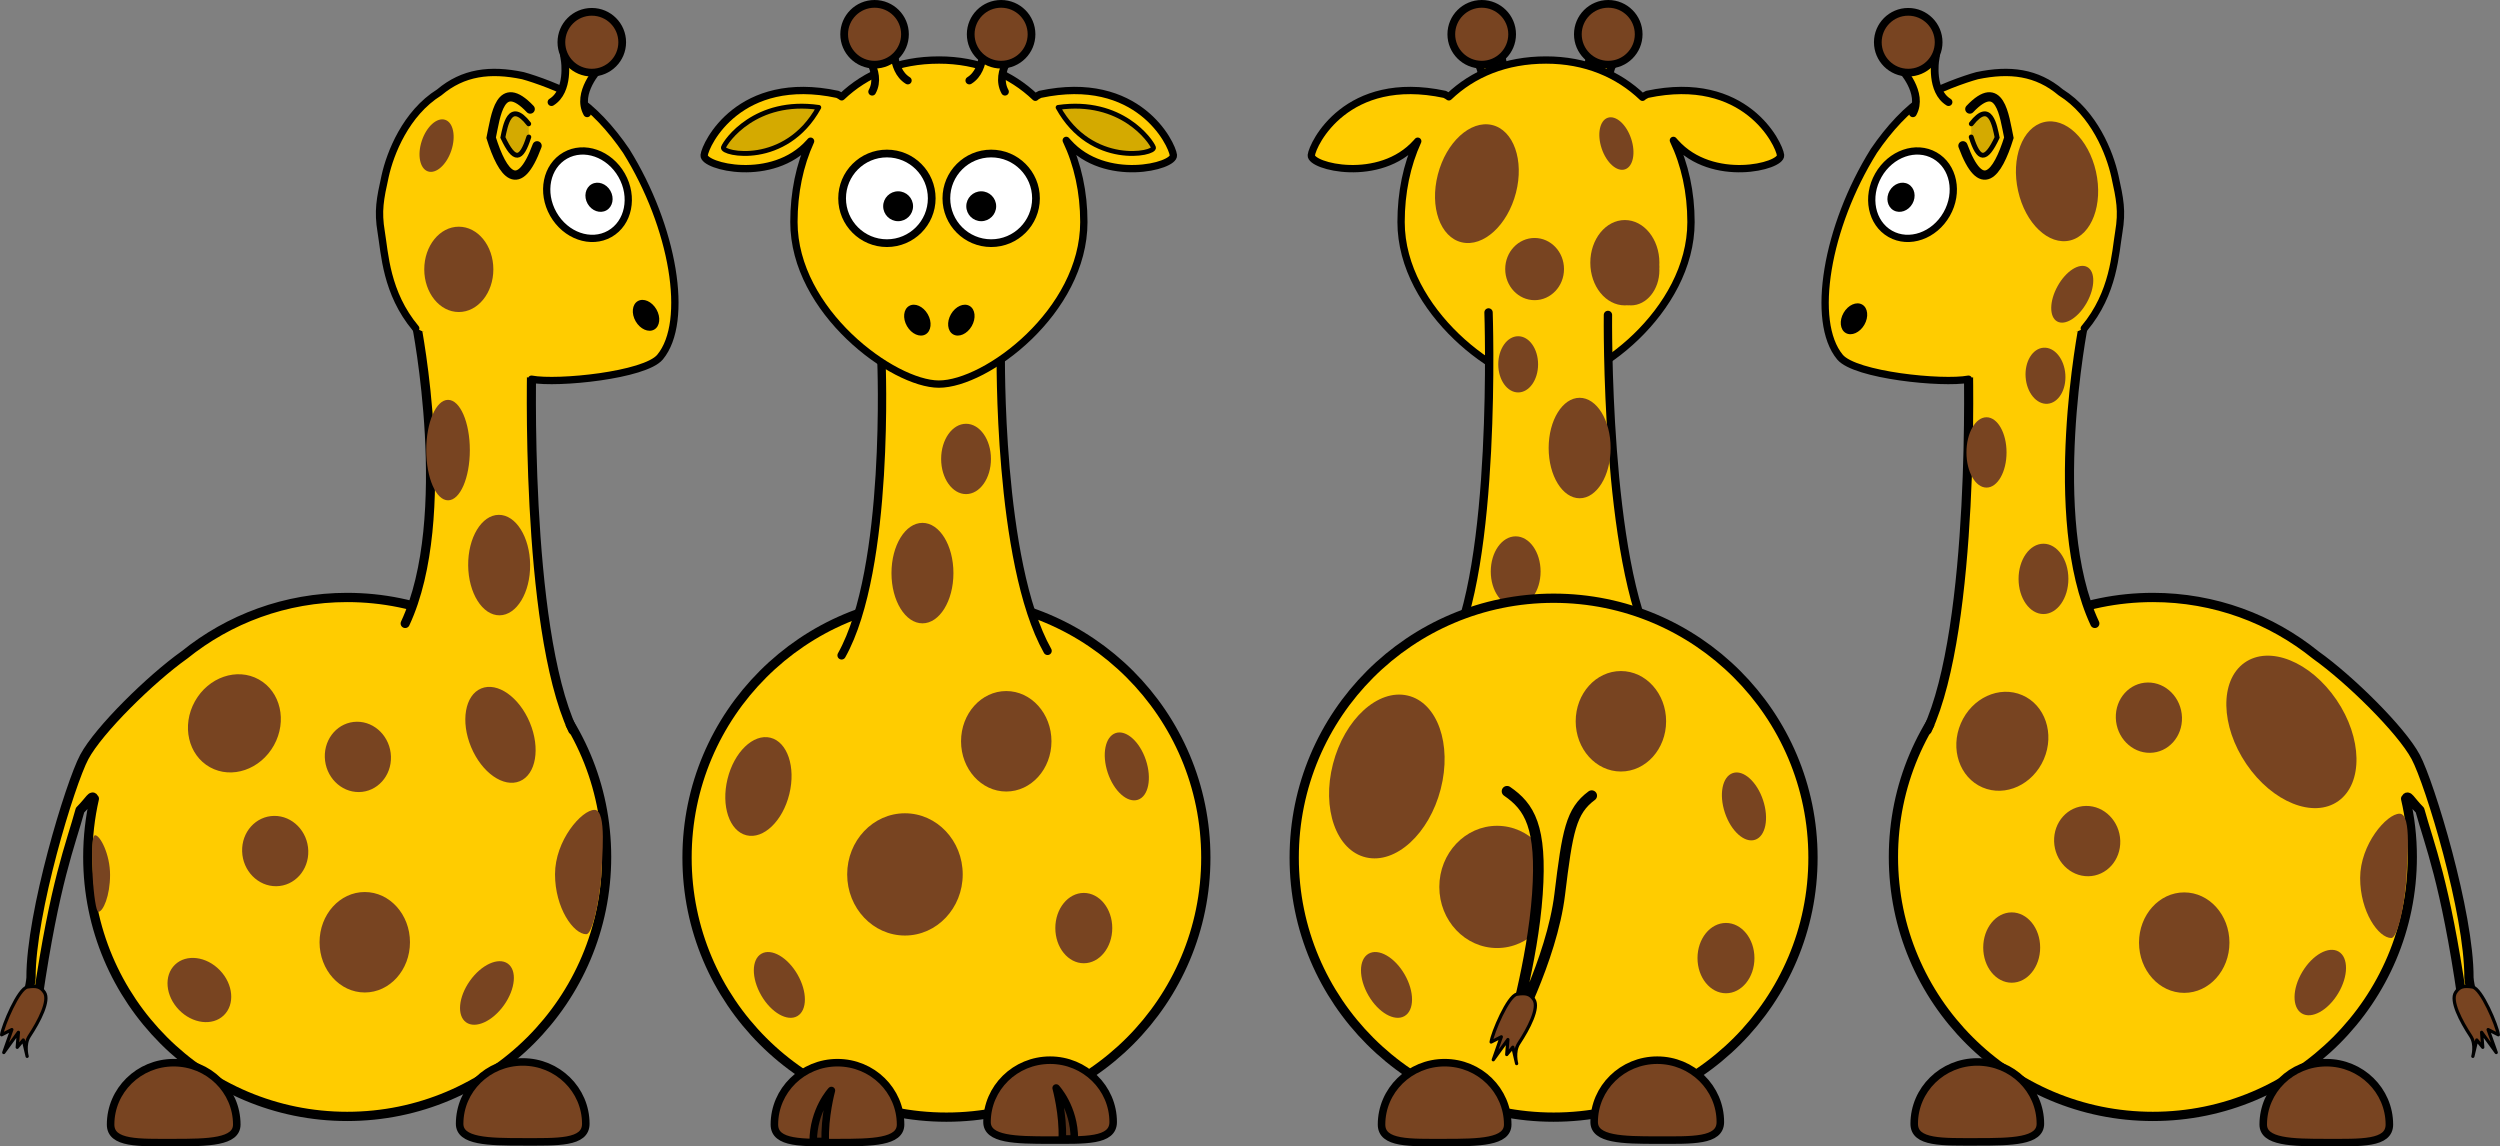 <?xml version="1.0" encoding="UTF-8" standalone="no"?>
<!-- Created with Inkscape (http://www.inkscape.org/) -->
<svg
    xmlns:inkscape="http://www.inkscape.org/namespaces/inkscape"
    xmlns:rdf="http://www.w3.org/1999/02/22-rdf-syntax-ns#"
    xmlns="http://www.w3.org/2000/svg"
    xmlns:cc="http://creativecommons.org/ns#"
    xmlns:dc="http://purl.org/dc/elements/1.1/"
    xmlns:sodipodi="http://sodipodi.sourceforge.net/DTD/sodipodi-0.dtd"
    xmlns:svg="http://www.w3.org/2000/svg"
    xmlns:ns1="http://sozi.baierouge.fr"
    xmlns:xlink="http://www.w3.org/1999/xlink"
    id="svg2"
    sodipodi:docname="lemmling_Cartoon_giraffe2.svg"
    viewBox="0 0 1539.5 705.95"
    sodipodi:version="0.32"
    version="1.0"
    inkscape:output_extension="org.inkscape.output.svg.inkscape"
    inkscape:version="0.46"
    sodipodi:docbase="/home/tobias/Desktop"
  >
  <rect x="0" y="0" width="1539.5" height="705.95" fill="#808080" stroke="none"/>
  <sodipodi:namedview
      id="base"
      bordercolor="#666666"
      inkscape:pageshadow="2"
      inkscape:guide-bbox="true"
      pagecolor="#ffffff"
      inkscape:window-height="860"
      inkscape:zoom="0.35355339"
      inkscape:window-x="91"
      height="600px"
      borderopacity="1.0"
      inkscape:current-layer="layer1"
      inkscape:cx="397.28016"
      inkscape:cy="354.72479"
      showguides="false"
      inkscape:window-y="151"
      inkscape:window-width="1337"
      showgrid="false"
      inkscape:pageopacity="0.0"
      inkscape:document-units="px"
    >
    <sodipodi:guide
        id="guide3442"
        position="727,58"
        orientation="0,1"
    />
    <sodipodi:guide
        id="guide3444"
        position="766.504,548.715"
        orientation="0,1"
    />
    <sodipodi:guide
        id="guide3454"
        position="820.244,618.011"
        orientation="0,1"
    />
    <sodipodi:guide
        id="guide3456"
        position="946.109,377.595"
        orientation="0,1"
    />
    <sodipodi:guide
        id="guide3470"
        position="946.462,690.843"
        orientation="0,1"
    />
    <sodipodi:guide
        id="guide3472"
        position="998.435,637.81"
        orientation="0,1"
    />
  </sodipodi:namedview
  >
  <g
      id="layer1"
      inkscape:label="Ebene 1"
      inkscape:groupmode="layer"
      transform="translate(395.88 101.39)"
    >
    <g
        id="g3794"
        transform="translate(34.983 3.46)"
      >
      <path
          id="path3340"
          style="fill-rule:evenodd;stroke:#000000;stroke-linecap:round;stroke-width:4.759;fill:#ffcc00"
          d="m561.89-48.376c-6.89-12.484 7.32-27.551 7.32-27.551l-21.09-5.166s3.01 18.941-8.18 25.829"
      />
      <path
          id="path3334"
          style="fill-rule:evenodd;stroke:#000000;stroke-linecap:round;stroke-width:4.759;fill:#ffcc00"
          d="m480.1-48.376c6.89-12.484-7.32-27.551-7.32-27.551l21.1-5.166s-3.02 18.941 8.17 25.829"
      />
      <path
          id="path3315"
          style="stroke-linejoin:round;stroke:#000000;stroke-linecap:round;stroke-width:4.507;fill:#ffcc00"
          d="m521.19-67.885c-24.86 0-45.03 8.495-59.85 22.669-0.63-0.52-1.47-0.982-2.56-1.524-60.54-12.931-81.37 30.593-82.14 37.489-0.77 6.897 42.01 17.659 64.76-7.772 0.29-0.33 0.49-0.554 0.78-0.876-6.73 14.659-10.26 31.661-10.26 49.795 0 55.074 61.22 99.784 89.27 99.784 29.13 0 89.26-44.71 89.26-99.784 0-18.338-3.78-35.52-10.84-50.29 0.45 0.496 0.77 0.854 1.23 1.371 22.75 25.431 65.53 14.669 64.76 7.772-0.77-6.896-21.57-50.42-82.11-37.489-1.28 0.636-2.27 1.161-2.9 1.791-14.98-14.32-35.12-22.936-59.4-22.936z"
      />
      <path
          id="path3311"
          sodipodi:nodetypes="cccc"
          style="stroke-linejoin:round;fill-rule:evenodd;stroke:#000000;stroke-linecap:round;stroke-width:5.144;fill:#ffcc00"
          d="m485.78 87.555s5.52 157.62-24.51 211.18c-30.02 53.54 157.48 51.69 126.84-2.79-30.64-54.47-28.8-206.85-28.8-206.85"
      />
      <path
          id="path3354"
          style="fill:#784421"
          d="m560.96 171.05c0 17.08-8.55 30.93-19.08 30.93-10.54 0-19.08-13.85-19.08-30.93 0-17.09 8.54-30.94 19.08-30.94 10.53 0 19.08 13.85 19.08 30.94z"
      />
      <path
          id="path3313"
          style="fill:#784421"
          d="m517.83 247.09c0 11.95-6.87 21.65-15.34 21.65s-15.34-9.7-15.34-21.65c0-11.96 6.87-21.66 15.34-21.66s15.34 9.7 15.34 21.66z"
      />
      <path
          id="path3303"
          style="stroke-linejoin:round;stroke:#000000;stroke-linecap:round;stroke-width:5.7;fill:#ffcc00"
          d="m685.57 423.32c0.02 88.23-71.5 159.77-159.73 159.77-88.24 0-159.76-71.54-159.73-159.77-0.03-88.24 71.49-159.78 159.73-159.78 88.23 0 159.75 71.54 159.73 159.78z"
      />
      <path
          id="path3305"
          style="fill:#784421"
          d="m434.12 495.23c6.11 10.61 6.07 22.09-0.1 25.64-6.17 3.56-16.12-2.16-22.23-12.77-6.12-10.61-6.07-22.09 0.1-25.64 6.16-3.56 16.12 2.16 22.23 12.77z"
      />
      <path
          id="path3307"
          style="stroke-linejoin:round;stroke:#000000;stroke-linecap:round;stroke-width:4.639;fill:#784421"
          d="m550.82 586.1c0 10.79 17.4 11.13 38.85 11.13 21.44 0 38.85 0.82 38.85-11.13 0-21.03-17.41-38.09-38.85-38.09-21.45 0-38.85 17.06-38.85 38.09z"
      />
      <path
          id="path3325"
          style="stroke-linejoin:round;stroke:#000000;stroke-linecap:round;stroke-width:4.639;fill:#784421"
          d="m497.59 587.64c0 10.79-17.4 11.13-38.85 11.13-21.44 0-38.85 0.82-38.85-11.13 0-21.03 17.41-38.09 38.85-38.09 21.45 0 38.85 17.06 38.85 38.09z"
      />
      <path
          id="path3336"
          style="stroke-linejoin:round;stroke:#000000;stroke-linecap:round;stroke-width:4.759;fill:#784421"
          d="m500.31-83.743c0 10.342-8.39 18.726-18.73 18.726s-18.73-8.384-18.73-18.726 8.39-18.727 18.73-18.727 18.73 8.385 18.73 18.727z"
      />
      <path
          id="path3342"
          style="stroke-linejoin:round;stroke:#000000;stroke-linecap:round;stroke-width:4.759;fill:#784421"
          d="m578.23-83.743c0 10.342-8.38 18.726-18.72 18.726s-18.73-8.384-18.73-18.726 8.39-18.727 18.73-18.727 18.72 8.385 18.72 18.727z"
      />
      <path
          id="path3344"
          style="fill:#784421"
          d="m502.66 13.858c-5.14 19.955-20.08 33.62-33.36 30.521-13.29-3.098-19.89-21.787-14.74-41.742 5.14-19.955 20.08-33.62 33.36-30.521 13.29 3.098 19.89 21.787 14.74 41.742z"
      />
      <path
          id="path3370"
          style="fill:#784421"
          d="m526.62 441.31c0 20.79-15.93 37.64-35.57 37.64-19.65 0-35.58-16.85-35.58-37.64 0-20.78 15.93-37.63 35.58-37.63 19.64 0 35.57 16.85 35.57 37.63z"
      />
      <path
          id="path3348"
          style="fill:#784421"
          d="m654.81 387.83c3.79 11.35 1.6 22.3-4.89 24.46-6.48 2.16-14.8-5.28-18.58-16.63-3.79-11.35-1.6-22.29 4.89-24.46 6.48-2.16 14.8 5.29 18.58 16.63z"
      />
      <path
          id="path3360"
          style="fill:#784421"
          d="m649.52 485.15c0 11.96-7.85 21.65-17.53 21.65s-17.53-9.69-17.53-21.65 7.85-21.65 17.53-21.65 17.53 9.69 17.53 21.65z"
      />
      <path
          id="path3362"
          style="fill:#784421"
          d="m590.99 61.549c0 11.959-7.85 21.654-17.53 21.654s-17.53-9.695-17.53-21.654 7.85-21.654 17.53-21.654 17.53 9.695 17.53 21.654z"
      />
      <path
          id="path3350"
          style="fill:#784421"
          d="m590.99 56.928c0 14.511-9.52 26.275-21.27 26.275s-21.27-11.764-21.27-26.275 9.52-26.275 21.27-26.275 21.27 11.764 21.27 26.275z"
      />
      <path
          id="path3352"
          style="fill:#784421"
          d="m595.13 339.31c0 17.09-12.46 30.94-27.84 30.94-15.37 0-27.84-13.85-27.84-30.94 0-17.08 12.47-30.93 27.84-30.93 15.38 0 27.84 13.85 27.84 30.93z"
      />
      <path
          id="path3358"
          style="fill:#784421"
          d="m573.59-19.475c2.93 8.774 1.24 17.241-3.78 18.912-5.01 1.671-11.45-4.086-14.37-12.86-2.93-8.774-1.23-17.241 3.78-18.913 5.01-1.671 11.45 4.087 14.37 12.861z"
      />
      <path
          id="path3364"
          style="fill:#784421"
          d="m532.25 60.841c0 10.578-8.1 19.152-18.1 19.152s-18.1-8.574-18.1-19.152c0-10.577 8.1-19.151 18.1-19.151s18.1 8.574 18.1 19.151z"
      />
      <path
          id="path3366"
          style="fill:#784421"
          d="m516.29 119.51c0 9.56-5.49 17.3-12.26 17.3s-12.26-7.74-12.26-17.3 5.49-17.31 12.26-17.31 12.26 7.75 12.26 17.31z"
      />
      <path
          id="path3368"
          style="fill:#784421"
          d="m456.33 381.05c-7.09 27.52-27.69 46.37-46.01 42.09-18.33-4.27-27.43-30.04-20.34-57.56 7.1-27.52 27.7-46.37 46.02-42.1 18.32 4.28 27.42 30.05 20.33 57.57z"
      />
      <path
          id="path6729"
          sodipodi:nodetypes="cscsc"
          style="fill-rule:evenodd;stroke:#000000;stroke-linecap:round;stroke-width:6.568;fill:#ffcc00"
          d="m497.18 382.42c13.77 9.45 21.62 21.77 18.68 63.44-2.95 41.85-16.72 87.74-16.72 87.74s25.58-47.24 30.49-87.74c4.72-38.82 6.89-51.29 19.68-60.74"
      />
      <path
          id="path3394"
          sodipodi:nodetypes="csscccccccz"
          style="stroke-linejoin:round;fill-rule:evenodd;stroke:#000000;stroke-width:2;fill:#784421"
          d="m503.25 507.4c5.46-0.87 8.12-0.23 10.48 3.34 3.34 5.06-3.22 17.69-9.31 26.92-3.38 5.13-1.34 12.45-1.34 12.45l-2.36-10.09-3.74 4.52 0.71-9.23-9 12.44 4.96-14.13-6.28 3.21c0.76-5.56 10.43-28.55 15.88-29.43z"
      />
    </g
    >
    <g
        id="g3766"
        transform="translate(0 0)"
      >
      <path
          id="path3396"
          sodipodi:nodetypes="ccsccccczscc"
          style="stroke-linejoin:round;stroke:#000000;stroke-linecap:round;stroke-width:5.7;fill:#ffcc00"
          d="m929.84 266.53c-88.23 0-159.77 71.55-159.75 159.78-0.02 88.24 71.52 159.78 159.75 159.78 88.26 0 159.76-71.54 159.76-159.78 0-12.34-1.4-24.33-4.1-35.87 1.6-2.94 2.7 0.93 8.8 7.06 5.9 21.5 15.5 43.66 26 116 13.8 20.94 4.9-2.99 4.2-12.78 0.2-39.83-24.1-119.74-32.8-135.99-8.9-16.68-40.8-48-61.5-62.7 0-0.03-0.1-0.06-0.1-0.09-27.4-22.13-62.28-35.41-100.26-35.41z"
      />
      <path
          id="path3398"
          style="stroke-linejoin:round;stroke:#000000;stroke-linecap:round;stroke-width:4.639;fill:#784421"
          d="m997.82 591.1c0 10.79 17.38 11.13 38.88 11.13 21.4 0 38.8 0.82 38.8-11.13 0-21.03-17.4-38.09-38.8-38.09-21.5 0-38.88 17.06-38.88 38.09z"
      />
      <path
          id="path3400"
          style="stroke-linejoin:round;stroke:#000000;stroke-linecap:round;stroke-width:4.639;fill:#784421"
          d="m860.59 590.64c0 10.79-17.4 11.13-38.85 11.13-21.44 0-38.85 0.82-38.85-11.13 0-21.03 17.41-38.09 38.85-38.09 21.45 0 38.85 17.06 38.85 38.09z"
      />
      <path
          id="path3402"
          d="m790.93 348.22c29.89-64.22 25.24-227.71 25.24-227.71l71-22.074s-23.54 118.78 6.95 184.11"
          sodipodi:nodetypes="cccc"
          style="stroke-linejoin:round;fill-rule:evenodd;stroke:#000000;stroke-linecap:round;stroke-width:5.619;fill:#ffcc00"
      />
      <path
          id="path3440"
          sodipodi:nodetypes="csscccccccz"
          style="stroke-linejoin:round;fill-rule:evenodd;stroke:#000000;stroke-width:2;fill:#784421"
          d="m1126.7 506.4c-5.4-0.87-8.1-0.23-10.4 3.34-3.4 5.06 3.2 17.69 9.3 26.92 3.4 5.13 1.3 12.45 1.3 12.45l2.4-10.09 3.7 4.52-0.7-9.23 9 12.44-5-14.13 6.3 3.21c-0.7-5.56-10.4-28.55-15.9-29.43z"
      />
      <path
          id="path3446"
          d="m887.62 100.83c18.33-21.864 19.07-46.333 21.26-59.329s0.71-20.281-2.41-34.409-12.73-38.752-33.33-51.596c-14.73-12.441-31.39-14.484-51.47-10.301-7.21 1.923-26.26 8.673-31.84 13.379-11.03 6.814-22.47 19.242-31.79 32.966-29.14 46.738-39.02 105.04-20.87 126.95 9.29 11.22 63.09 16.64 79.15 13.62"
          sodipodi:nodetypes="czzccccss"
          style="stroke-linejoin:round;stroke:#000000;stroke-linecap:round;stroke-width:4.507;fill:#ffcc00"
      />
      <path
          id="path3450"
          style="fill-rule:evenodd;stroke:#000000;stroke-linecap:round;stroke-width:4.759;fill:#ffcc00"
          inkscape:transform-center-y="9.8994949"
          d="m782.08-31.613c6.89-12.484-7.32-27.551-7.32-27.551l21.09-5.166s-3.01 18.941 8.18 25.829"
      />
      <path
          id="path3448"
          style="stroke-linejoin:round;stroke:#000000;stroke-linecap:round;stroke-width:4.759;fill:#784421"
          d="m797.93-75.379c0 10.342-8.38 18.726-18.73 18.726-10.34 0-18.72-8.384-18.72-18.726 0-10.343 8.38-18.727 18.72-18.727 10.35 0 18.73 8.384 18.73 18.727z"
      />
      <path
          id="path3452"
          style="fill:#000000"
          d="m739.42 91.233c2.79-4.838 7.91-7.109 11.44-5.073s4.12 7.609 1.33 12.445c-2.79 4.835-7.92 7.105-11.44 5.075-3.53-2.04-4.12-7.61-1.33-12.447z"
      />
      <path
          id="path3458"
          style="stroke-linejoin:round;stroke:#000000;stroke-linecap:round;stroke-width:4.469;fill:#ffffff"
          d="m802.89 30.464c-7.57 13.321-23.14 18.761-34.76 12.149-11.62-6.611-14.9-22.769-7.32-36.086 7.58-13.321 23.14-18.761 34.76-12.15 11.62 6.611 14.9 22.77 7.32 36.087z"
      />
      <path
          id="path3460"
          style="fill:#000000"
          d="m781.77 24.081c-2.53 4.44-7.71 6.253-11.59 4.05-3.87-2.204-4.96-7.59-2.44-12.029 2.53-4.441 7.72-6.254 11.59-4.05s4.97 7.59 2.44 12.029z"
      />
      <path
          id="path3462"
          style="fill:#784421"
          d="m846.87 16.187c-4.5-20.111 2.6-39.074 15.84-42.354 13.24-3.281 27.61 10.364 32.11 30.475 4.49 20.111-2.6 39.074-15.85 42.354-13.24 3.281-27.61-10.364-32.1-30.475z"
      />
      <path
          id="path3464"
          style="fill:#784421"
          inkscape:transform-center-y="8.4852814"
          d="m851.5 130.85c-0.67-9.54 4.27-17.65 11.03-18.12 6.75-0.47 12.77 6.87 13.43 16.41 0.67 9.53-4.27 17.64-11.02 18.12-6.76 0.47-12.77-6.88-13.44-16.41z"
      />
      <path
          id="path3466"
          inkscape:transform-center-x="-12.945946"
          style="fill:#784421"
          d="m889.25 84.811c-5.12 9.255-13.32 14.519-18.31 11.758-4.98-2.761-4.88-12.502 0.25-21.756 5.12-9.255 13.31-14.519 18.3-11.758s4.88 12.501-0.24 21.756z"
      />
      <path
          id="path3474"
          sodipodi:nodetypes="ccc"
          style="stroke:#000000;stroke-linecap:round;stroke-width:5.7;fill:none"
          d="m817.14-34.237c18.74-19.799 21.21 4.243 24.04 17.678-7.14 22.827-16.99 35.454-28.28 4.95"
      />
      <path
          id="path3476"
          sodipodi:nodetypes="ccc"
          style="fill-rule:evenodd;stroke:#000000;stroke-linecap:round;stroke-width:3;fill:#d4aa00"
          d="m818.05-25.129c11.77-15.138 14.46 1.476 15.91 8.39-7.09 15.049-11.32 14.252-15.97-0.281"
      />
      <path
          id="path3478"
          inkscape:transform-center-x="-14"
          inkscape:transform-center-y="32"
          style="fill:#784421"
          d="m987.43 369.1c-15.97-23.5-16.5-51.42-1.19-62.35 15.36-10.93 40.66-0.73 56.66 22.78 16 23.5 16.5 51.42 1.2 62.35s-40.7 0.73-56.67-22.78z"
      />
      <path
          id="path3480"
          style="fill:#784421"
          d="m1021.9 497.06c6.3-10.52 16.3-16.08 22.4-12.43s6 15.13-0.3 25.64c-6.3 10.52-16.3 16.08-22.4 12.43s-6-15.13 0.3-25.64z"
      />
      <path
          id="path3482"
          sodipodi:nodetypes="cssscc"
          style="fill:#784421"
          d="m1086.1 439.31c-1.7 20.43-6 36.93-9.4 36.93-7.9 0-19.2-16.14-19.2-36.93 0-20.78 16.4-39.63 24.3-39.63s4.3 30.85 4.3 39.63z"
      />
      <path
          id="path3484"
          style="fill:#784421"
          d="m862.74 366.08c-6.74 15.7-23.66 23.5-37.79 17.43-14.13-6.08-20.11-23.72-13.36-39.42s23.67-23.5 37.8-17.42c14.12 6.07 20.1 23.72 13.35 39.41z"
      />
      <path
          id="path3486"
          style="fill:#784421"
          d="m839.75 177.22c0 11.96-5.52 21.65-12.34 21.65-6.81 0-12.34-9.69-12.34-21.65s5.53-21.66 12.34-21.66c6.82 0 12.34 9.7 12.34 21.66z"
      />
      <path
          id="path3488"
          style="fill:#784421"
          d="m877.83 255.09c0 11.95-6.87 21.65-15.34 21.65s-15.34-9.7-15.34-21.65c0-11.96 6.87-21.66 15.34-21.66s15.34 9.7 15.34 21.66z"
      />
      <path
          id="path3490"
          style="fill:#784421"
          d="m909.78 416.32c0.37 11.95-8.44 21.75-19.69 21.88s-20.67-9.46-21.05-21.41c-0.37-11.96 8.44-21.76 19.69-21.89s20.67 9.46 21.05 21.42z"
      />
      <path
          id="path3492"
          style="fill:#784421"
          d="m860.45 482.11c0 11.96-7.85 21.66-17.53 21.66s-17.53-9.7-17.53-21.66 7.85-21.65 17.53-21.65 17.53 9.69 17.53 21.65z"
      />
      <path
          id="path3494"
          style="fill:#784421"
          d="m977.01 479.09c0 17.08-12.47 30.93-27.84 30.93-15.38 0-27.84-13.85-27.84-30.93 0-17.09 12.46-30.94 27.84-30.94 15.37 0 27.84 13.85 27.84 30.94z"
      />
      <path
          id="path3496"
          style="fill:#784421"
          d="m947.78 340.32c0.37 11.95-8.44 21.75-19.69 21.88s-20.67-9.46-21.05-21.41c-0.37-11.96 8.44-21.76 19.69-21.89s20.67 9.46 21.05 21.42z"
      />
    </g
    >
    <g
        id="g4038"
        transform="translate(14.602)"
      >
      <path
          id="path2383"
          style="stroke-linejoin:round;stroke:#000000;stroke-linecap:round;stroke-width:5.7;fill:#ffcc00"
          d="m332.06 426.78c0.03 88.23-71.49 159.77-159.73 159.77-88.233 0-159.76-71.54-159.73-159.77-0.025-88.24 71.497-159.78 159.73-159.78 88.24 0 159.76 71.54 159.73 159.78z"
      />
      <path
          id="path3242"
          style="fill:#784421"
          d="m80.618 498.69c6.113 10.61 6.068 22.09-0.1 25.64-6.168 3.56-16.123-2.16-22.236-12.77-6.112-10.61-6.068-22.09 0.1-25.64 6.168-3.56 16.123 2.16 22.236 12.77z"
      />
      <path
          id="path3172"
          style="stroke-linejoin:round;stroke:#000000;stroke-linecap:round;stroke-width:4.639;fill:#784421"
          d="m197.32 589.56c0 10.79 17.4 11.13 38.85 11.13 21.44 0 38.84 0.82 38.84-11.13 0-21.03-17.4-38.09-38.84-38.09-21.45 0-38.85 17.06-38.85 38.09z"
      />
      <path
          id="path3174"
          style="stroke-linejoin:round;fill-rule:evenodd;fill-opacity:.314;stroke:#000000;stroke-width:4.639;fill:#000000"
          d="m251.11 599.98c0-19.43-11.21-31.38-11.21-31.38s4.48 16.43 3.74 31.38h7.47z"
      />
      <path
          id="path2399"
          style="stroke-linejoin:round;fill-rule:evenodd;stroke:#000000;stroke-linecap:round;stroke-width:5.144;fill:#ffcc00"
          d="m107.77 302.18c30.02-53.55 24.51-181.9 24.51-181.9l73.53-4.62s-1.84 129.28 28.8 183.75"
      />
      <path
          id="path3244"
          style="fill:#784421"
          d="m199.75 181.23c0 11.96-6.86 21.65-15.34 21.65-8.47 0-15.34-9.69-15.34-21.65s6.87-21.66 15.34-21.66c8.48 0 15.34 9.7 15.34 21.66z"
      />
      <path
          id="path3155"
          style="stroke-linejoin:round;stroke:#000000;stroke-linecap:round;stroke-width:4.507;fill:#ffcc00"
          d="m167.68-64.425c-24.85 0-45.02 8.495-59.85 22.669-0.62-0.52-1.46-0.982-2.56-1.524-60.536-12.931-81.365 30.592-82.136 37.489-0.771 6.896 42.007 17.659 64.758-7.772 0.296-0.33 0.496-0.555 0.784-0.877-6.731 14.659-10.259 31.662-10.259 49.795 0 55.075 61.213 99.785 89.263 99.785 29.14 0 89.27-44.71 89.27-99.785 0-18.337-3.78-35.52-10.84-50.29 0.44 0.497 0.76 0.855 1.22 1.372 22.75 25.431 65.53 14.668 64.76 7.772-0.77-6.897-21.56-50.42-82.1-37.489-1.28 0.635-2.28 1.161-2.9 1.79-14.98-14.319-35.13-22.935-59.41-22.935z"
      />
      <path
          id="path3157"
          style="stroke-linejoin:round;stroke:#000000;stroke-linecap:round;stroke-width:4.759;fill:#ffffff"
          d="m163.28 20.748c0 15.244-12.35 27.603-27.6 27.603-15.24 0-27.6-12.359-27.59-27.603-0.01-15.243 12.35-27.602 27.59-27.602 15.25-0 27.6 12.359 27.6 27.602z"
      />
      <path
          id="path3159"
          style="stroke-linejoin:round;stroke:#000000;stroke-linecap:round;stroke-width:4.759;fill:#ffffff"
          d="m227.48 20.748c0.01 15.244-12.35 27.603-27.59 27.603s-27.6-12.359-27.6-27.603c0-15.243 12.36-27.602 27.6-27.602 15.24-0 27.6 12.359 27.59 27.602z"
      />
      <path
          id="path3161"
          style="fill:#000000"
          d="m202.96 25.619c0 5.081-4.12 9.201-9.2 9.201s-9.2-4.12-9.2-9.201 4.12-9.201 9.2-9.201 9.2 4.12 9.2 9.201z"
      />
      <path
          id="path3163"
          style="fill:#000000"
          d="m151.78 25.619c0 5.081-4.12 9.201-9.2 9.201s-9.2-4.12-9.2-9.201 4.12-9.201 9.2-9.201 9.2 4.12 9.2 9.201z"
      />
      <path
          id="path3329"
          style="stroke-linejoin:round;stroke:#000000;stroke-linecap:round;stroke-width:4.639;fill:#784421"
          d="m144.09 591.1c0 10.79-17.41 11.13-38.85 11.13-21.446 0-38.85 0.82-38.85-11.13 0-21.03 17.404-38.09 38.85-38.09 21.44 0 38.85 17.06 38.85 38.09z"
      />
      <path
          id="path3331"
          style="stroke-linejoin:round;fill-rule:evenodd;fill-opacity:.314;stroke:#000000;stroke-width:4.639;fill:#000000"
          d="m90.297 601.52c0-19.43 11.203-31.38 11.203-31.38s-4.479 16.44-3.732 31.38h-7.471z"
      />
      <path
          id="path2398"
          style="fill:#000000"
          d="m187.9 99.444c-2.79 4.836-7.91 7.106-11.44 5.076-3.53-2.04-4.12-7.611-1.33-12.448 2.8-4.838 7.92-7.109 11.45-5.073 3.52 2.036 4.12 7.609 1.32 12.445z"
      />
      <path
          id="path2412"
          style="fill:#000000"
          d="m148.04 99.444c2.79 4.836 7.92 7.106 11.44 5.076 3.53-2.04 4.12-7.611 1.33-12.448-2.79-4.838-7.91-7.109-11.44-5.073s-4.12 7.609-1.33 12.445z"
      />
      <path
          id="path3224"
          style="fill-rule:evenodd;stroke:#000000;stroke-linecap:round;stroke-width:4.759;fill:#ffcc00"
          d="m126.6-44.916c6.88-12.484-7.32-27.552-7.32-27.552l21.09-5.166s-3.01 18.942 8.18 25.83"
      />
      <path
          id="path3186"
          style="stroke-linejoin:round;stroke:#000000;stroke-linecap:round;stroke-width:4.759;fill:#784421"
          d="m146.8-80.284c0 10.343-8.38 18.727-18.72 18.727-10.35 0-18.73-8.384-18.73-18.727 0-10.342 8.38-18.726 18.73-18.726 10.34 0 18.72 8.384 18.72 18.726z"
      />
      <path
          id="path3190"
          style="stroke-linejoin:round;fill-rule:evenodd;stroke:#000000;stroke-width:3;fill:#d4aa00"
          d="m241.1-35.242c39.03-5.569 57.29 20.682 58.72 24.66 1.43 3.977-38.31 12.33-58.72-24.66z"
      />
      <path
          id="path3228"
          style="fill-rule:evenodd;stroke:#000000;stroke-linecap:round;stroke-width:4.759;fill:#ffcc00"
          d="m208.39-44.916c-6.89-12.484 7.32-27.552 7.32-27.552l-21.1-5.166s3.02 18.942-8.18 25.83"
      />
      <path
          id="path3222"
          style="stroke-linejoin:round;stroke:#000000;stroke-linecap:round;stroke-width:4.759;fill:#784421"
          d="m224.73-80.284c0 10.343-8.38 18.727-18.73 18.727-10.34 0-18.72-8.384-18.72-18.727 0-10.342 8.38-18.726 18.72-18.726 10.35 0 18.73 8.384 18.73 18.726z"
      />
      <path
          id="path3230"
          style="fill:#784421"
          d="m75.588 387.6c-4.068 16.59-15.885 27.96-26.394 25.38s-15.73-18.12-11.662-34.71c4.069-16.59 15.886-27.96 26.394-25.38 10.509 2.58 15.73 18.12 11.662 34.71z"
      />
      <path
          id="path3232"
          style="fill:#784421"
          d="m182.36 437.07c0 20.79-15.93 37.64-35.58 37.64-19.64 0-35.57-16.85-35.57-37.64s15.93-37.64 35.57-37.64c19.65 0 35.58 16.85 35.58 37.64z"
      />
      <path
          id="path3234"
          style="fill:#784421"
          d="m295.15 366.65c3.78 11.34 1.59 22.29-4.89 24.45-6.49 2.16-14.81-5.28-18.59-16.63-3.78-11.34-1.59-22.29 4.89-24.45 6.49-2.16 14.81 5.28 18.59 16.63z"
      />
      <path
          id="path3236"
          style="fill:#784421"
          d="m274.45 470.12c0 11.96-7.85 21.66-17.53 21.66s-17.53-9.7-17.53-21.66c0-11.95 7.85-21.65 17.53-21.65s17.53 9.7 17.53 21.65z"
      />
      <path
          id="path3238"
          style="fill:#784421"
          d="m237.01 355.1c0 17.08-12.47 30.93-27.84 30.93-15.38 0-27.84-13.85-27.84-30.93 0-17.09 12.46-30.94 27.84-30.94 15.37 0 27.84 13.85 27.84 30.94z"
      />
      <path
          id="path3240"
          style="fill:#784421"
          d="m176.64 251.53c0 17.08-8.54 30.93-19.07 30.93-10.54 0-19.08-13.85-19.08-30.93 0-17.09 8.54-30.94 19.08-30.94 10.53 0 19.07 13.85 19.07 30.94z"
      />
      <path
          id="path3246"
          style="stroke-linejoin:round;fill-rule:evenodd;stroke:#000000;stroke-width:3;fill:#d4aa00"
          d="m93.724-35.242c-39.026-5.569-57.285 20.682-58.717 24.66-1.433 3.977 38.309 12.33 58.717-24.66z"
      />
    </g
    >
    <g
        id="g4010"
      >
      <path
          id="path3584"
          sodipodi:nodetypes="ccsccccczscc"
          style="stroke-linejoin:round;stroke:#000000;stroke-linecap:round;stroke-width:5.7;fill:#ffcc00"
          d="m-182.09 266.53c88.234 0 159.78 71.55 159.75 159.78 0.025 88.24-71.516 159.78-159.75 159.78-88.24 0-159.75-71.54-159.72-159.78 0-12.34 1.39-24.33 4.03-35.87-1.52-2.94-2.66 0.93-8.81 7.06-5.85 21.5-15.46 43.66-26 116-13.78 20.94-4.85-2.99-4.19-12.78-0.18-39.83 24.12-119.74 32.81-135.99 8.92-16.68 40.86-48 61.5-62.7 0.05-0.03 0.09-0.06 0.13-0.09 27.41-22.13 62.28-35.41 100.25-35.41z"
      />
      <path
          id="path3586"
          style="stroke-linejoin:round;stroke:#000000;stroke-linecap:round;stroke-width:4.639;fill:#784421"
          d="m-250.07 591.1c0 10.79-17.4 11.13-38.85 11.13-21.44 0-38.85 0.82-38.85-11.13 0-21.03 17.41-38.09 38.85-38.09 21.45 0 38.85 17.06 38.85 38.09z"
      />
      <path
          id="path3588"
          style="stroke-linejoin:round;stroke:#000000;stroke-linecap:round;stroke-width:4.639;fill:#784421"
          d="m-112.84 590.64c0 10.79 17.404 11.13 38.849 11.13s38.849 0.82 38.849-11.13c0-21.03-17.404-38.09-38.849-38.09s-38.849 17.06-38.849 38.09z"
      />
      <path
          id="path3590"
          sodipodi:nodetypes="cccc"
          style="stroke-linejoin:round;fill-rule:evenodd;stroke:#000000;stroke-linecap:round;stroke-width:5.619;fill:#ffcc00"
          d="m-43.181 348.22c-29.883-64.22-25.232-227.71-25.232-227.71l-71.007-22.074s23.54 118.78-6.95 184.11"
      />
      <path
          id="path3592"
          sodipodi:nodetypes="csscccccccz"
          style="stroke-linejoin:round;fill-rule:evenodd;stroke:#000000;stroke-width:2;fill:#784421"
          d="m-378.99 506.4c5.45-0.87 8.11-0.23 10.47 3.34 3.34 5.06-3.21 17.69-9.3 26.92-3.38 5.13-1.35 12.45-1.35 12.45l-2.36-10.09-3.74 4.52 0.72-9.23-9.01 12.44 4.97-14.13-6.29 3.21c0.76-5.56 10.44-28.55 15.89-29.43z"
      />
      <path
          id="path3594"
          sodipodi:nodetypes="czzccccss"
          style="stroke-linejoin:round;stroke:#000000;stroke-linecap:round;stroke-width:4.507;fill:#ffcc00"
          d="m-139.87 100.83c-18.32-21.864-19.07-46.333-21.26-59.329-2.18-12.996-0.71-20.281 2.41-34.409s12.73-38.752 33.34-51.596c14.73-12.441 31.382-14.484 51.464-10.301 7.206 1.923 26.261 8.673 31.834 13.379 11.034 6.814 22.477 19.242 31.797 32.966 29.133 46.738 39.017 105.04 20.869 126.95-9.293 11.22-63.089 16.64-79.154 13.62"
      />
      <path
          id="path3596"
          style="fill-rule:evenodd;stroke:#000000;stroke-linecap:round;stroke-width:4.759;fill:#ffcc00"
          inkscape:transform-center-y="9.8994949"
          d="m-34.327-31.613c-6.888-12.484 7.319-27.551 7.319-27.551l-21.095-5.166s3.014 18.941-8.179 25.829"
      />
      <path
          id="path3598"
          style="stroke-linejoin:round;stroke:#000000;stroke-linecap:round;stroke-width:4.759;fill:#784421"
          d="m-50.177-75.379c0 10.342 8.384 18.726 18.726 18.726s18.726-8.384 18.726-18.726-8.384-18.727-18.726-18.727-18.726 8.385-18.726 18.727z"
      />
      <path
          id="path3602"
          style="stroke-linejoin:round;stroke:#000000;stroke-linecap:round;stroke-width:4.469;fill:#ffffff"
          d="m-55.138 30.464c7.573 13.321 23.137 18.761 34.758 12.149 11.622-6.611 14.898-22.769 7.318-36.086-7.574-13.321-23.138-18.761-34.759-12.15-11.621 6.611-14.898 22.77-7.317 36.087z"
      />
      <path
          id="path3604"
          style="fill:#000000"
          d="m-34.017 24.081c2.525 4.44 7.713 6.253 11.586 4.05 3.874-2.204 4.966-7.59 2.439-12.029-2.524-4.441-7.712-6.254-11.586-4.05s-4.966 7.59-2.439 12.029z"
      />
      <path
          id="path3612"
          sodipodi:nodetypes="ccc"
          style="stroke:#000000;stroke-linecap:round;stroke-width:5.7;fill:none"
          d="m-69.386-34.237c-18.738-19.799-21.213 4.243-24.042 17.678 7.145 22.827 16.995 35.454 28.285 4.95"
      />
      <path
          id="path3614"
          sodipodi:nodetypes="ccc"
          style="fill-rule:evenodd;stroke:#000000;stroke-linecap:round;stroke-width:3;fill:#d4aa00"
          d="m-70.302-25.129c-11.764-15.138-14.452 1.476-15.907 8.39 7.091 15.049 11.322 14.252 15.969-0.281"
      />
      <path
          id="path3620"
          sodipodi:nodetypes="cssscc"
          style="fill:#784421"
          d="m-338.87 437.38c0.66 12.58 2.27 22.74 3.52 22.74 2.97 0 7.25-9.94 7.25-22.74 0-12.81-6.17-24.42-9.15-24.42-2.97 0-1.62 19.01-1.62 24.42z"
      />
      <path
          id="path3687"
          style="fill:#784421"
          d="m-227.21 357.59c-8.31 14.92-25.94 20.96-39.38 13.48-13.43-7.48-17.58-25.65-9.27-40.57 8.31-14.93 25.94-20.96 39.37-13.48 13.44 7.48 17.59 25.64 9.28 40.57z"
      />
      <path
          id="path3715"
          style="fill:#784421"
          d="m-206.04 422.46c0.38 11.95-8.44 21.75-19.69 21.88s-20.67-9.46-21.04-21.41c-0.38-11.96 8.44-21.76 19.69-21.89s20.67 9.46 21.04 21.42z"
      />
      <path
          id="path3717"
          style="fill:#784421"
          d="m-285.73 520.42c-8.29-8.61-9.37-21.03-2.4-27.75s19.35-5.18 27.65 3.43 9.37 21.04 2.4 27.76c-6.97 6.71-19.35 5.18-27.65-3.44z"
      />
      <path
          id="path3719"
          style="fill:#784421"
          d="m-106.55 175.78c0 17.08-6.01 30.93-13.42 30.93s-13.42-13.85-13.42-30.93c0-17.09 6.01-30.94 13.42-30.94s13.42 13.85 13.42 30.94z"
      />
      <path
          id="path3748"
          style="fill:#784421"
          d="m-105.77 358.66c-6.57-15.77-3.8-31.93 6.185-36.09 9.988-4.16 23.411 5.25 29.981 21.02 6.569 15.77 3.798 31.93-6.19 36.09s-23.411-5.25-29.976-21.02z"
      />
      <path
          id="path3752"
          sodipodi:nodetypes="cssscc"
          style="fill:#784421"
          d="m-25.452 436.97c-1.767 20.43-6.059 36.93-9.374 36.93-7.911 0-19.273-16.15-19.273-36.93 0-20.79 16.413-39.64 24.324-39.64 7.91 0 4.323 30.85 4.323 39.64z"
      />
      <path
          id="path3754"
          style="fill:#784421"
          d="m-107.58 246.75c0.14 17.08 8.802 30.86 19.337 30.77s18.958-14.01 18.813-31.09c-0.144-17.09-8.802-30.87-19.337-30.78s-18.953 14.01-18.813 31.1z"
      />
      <path
          id="path3756"
          style="fill:#784421"
          d="m-136.11-14.747c-2.93 8.774-1.23 17.241 3.78 18.912 5.01 1.671 11.45-4.086 14.37-12.86 2.93-8.774 1.24-17.241-3.78-18.913-5.01-1.671-11.45 4.087-14.37 12.861z"
      />
      <path
          id="path3758"
          style="fill:#784421"
          d="m-134.62 64.484c0 14.511 9.53 26.275 21.27 26.275 11.75 0 21.273-11.764 21.273-26.275s-9.523-26.275-21.273-26.275c-11.74 0-21.27 11.764-21.27 26.275z"
      />
      <path
          id="path3760"
          style="fill:#784421"
          d="m-85.495 517.54c-7.077 9.99-17.525 14.75-23.335 10.64-5.81-4.12-4.78-15.55 2.3-25.55 7.077-9.99 17.523-14.75 23.332-10.64 5.809 4.12 4.78 15.55-2.297 25.55z"
      />
      <path
          id="path3762"
          style="fill:#784421"
          d="m-143.42 478.85c0 17.09-12.46 30.93-27.84 30.93-15.37 0-27.84-13.84-27.84-30.93 0-17.08 12.47-30.93 27.84-30.93 15.38 0 27.84 13.85 27.84 30.93z"
      />
      <path
          id="path3764"
          style="fill:#784421"
          d="m-155.13 364.47c0.38 11.96-8.44 21.76-19.69 21.89-11.24 0.13-20.67-9.46-21.04-21.41-0.37-11.96 8.44-21.76 19.69-21.89s20.67 9.46 21.04 21.41z"
      />
      <path
          id="path3600"
          style="fill:#000000"
          d="m8.333 89.102c-2.792-4.838-7.915-7.11-11.442-5.073-3.526 2.036-4.121 7.608-1.327 12.445 2.792 4.836 7.915 7.106 11.442 5.076 3.527-2.039 4.121-7.612 1.327-12.448z"
      />
    </g
    >
  </g
  >
</svg
>
